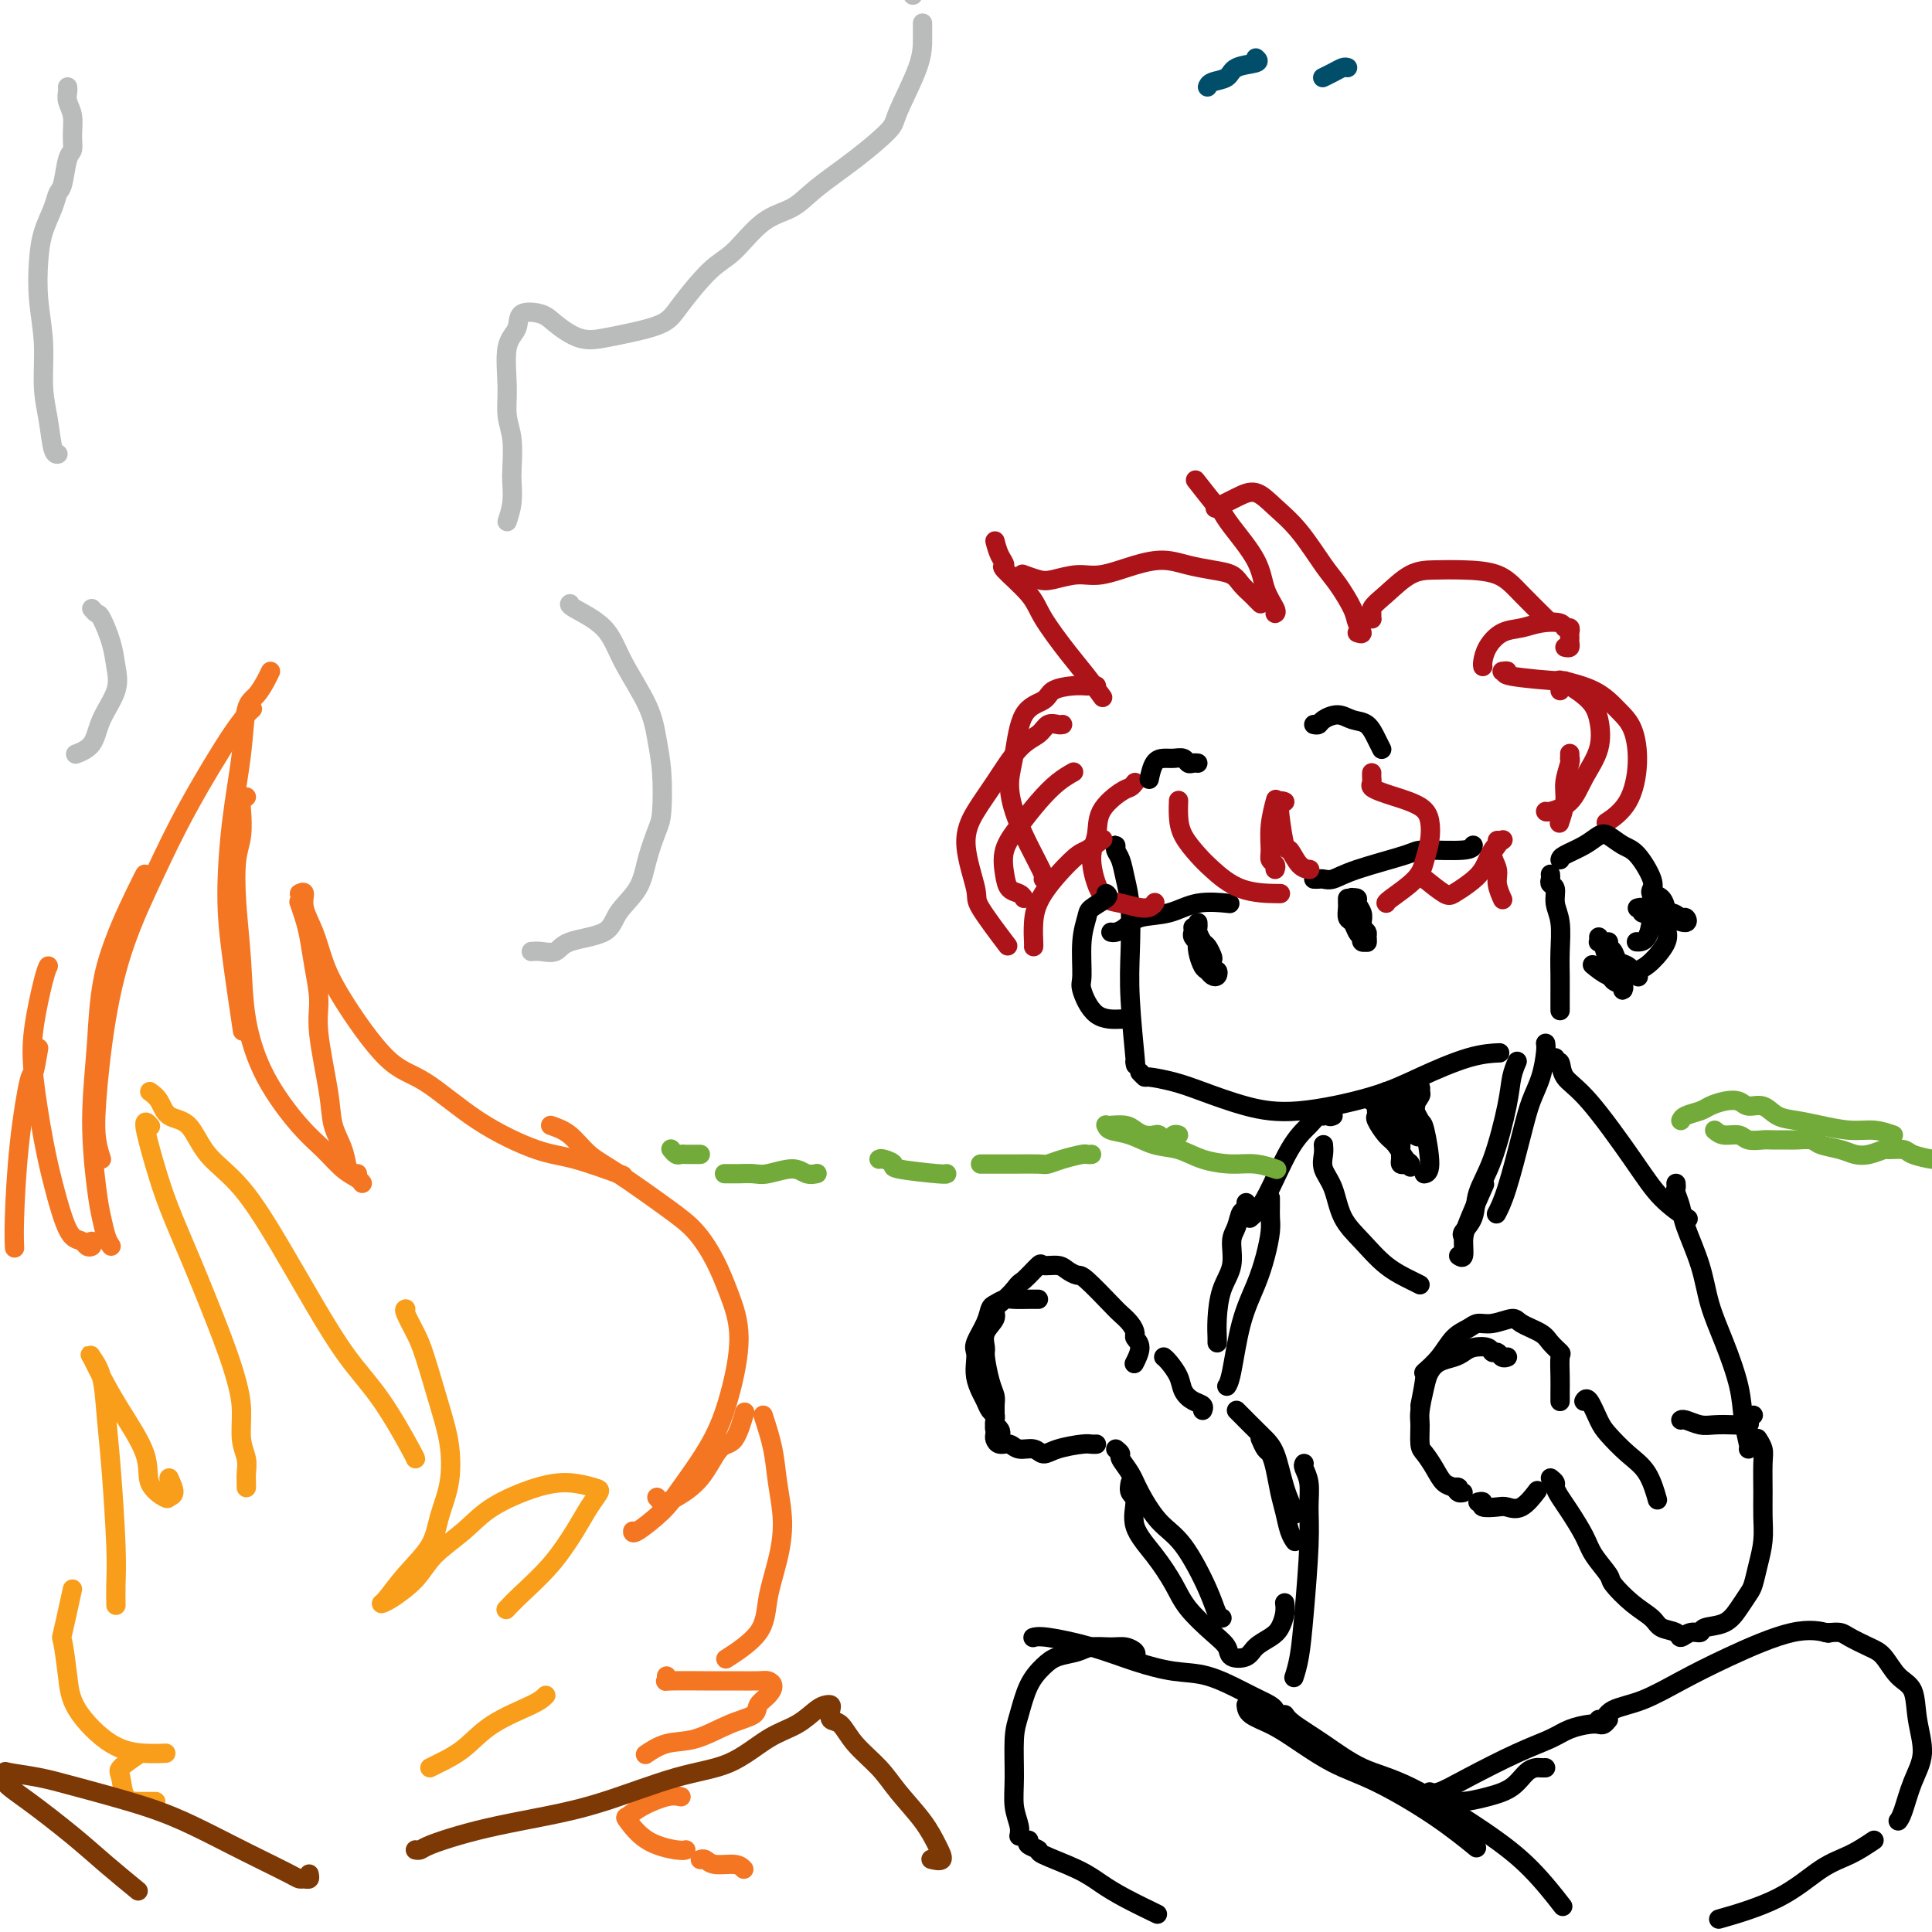 <svg viewBox='0 0 400 400' version='1.1' xmlns='http://www.w3.org/2000/svg' xmlns:xlink='http://www.w3.org/1999/xlink'><g fill='none' stroke='#F47623' stroke-width='4' stroke-linecap='round' stroke-linejoin='round'><path d='M23,258c-0.330,-0.488 -0.659,-0.976 -1,-2c-0.341,-1.024 -0.692,-2.582 -1,-4c-0.308,-1.418 -0.573,-2.694 -1,-6c-0.427,-3.306 -1.014,-8.641 -1,-14c0.014,-5.359 0.631,-10.743 1,-16c0.369,-5.257 0.491,-10.389 2,-16c1.509,-5.611 4.406,-11.703 6,-15c1.594,-3.297 1.884,-3.799 2,-4c0.116,-0.201 0.058,-0.100 0,0'/><path d='M21,240c-0.384,-1.195 -0.769,-2.390 -1,-4c-0.231,-1.610 -0.310,-3.636 0,-8c0.310,-4.364 1.009,-11.066 2,-17c0.991,-5.934 2.273,-11.100 4,-16c1.727,-4.900 3.899,-9.534 6,-14c2.101,-4.466 4.130,-8.764 7,-14c2.870,-5.236 6.580,-11.410 9,-15c2.420,-3.590 3.548,-4.597 4,-5c0.452,-0.403 0.226,-0.201 0,0'/><path d='M56,139c-0.252,0.547 -0.505,1.093 -1,2c-0.495,0.907 -1.233,2.174 -2,3c-0.767,0.826 -1.563,1.212 -2,3c-0.437,1.788 -0.516,4.979 -1,9c-0.484,4.021 -1.373,8.873 -2,14c-0.627,5.127 -0.993,10.529 -1,15c-0.007,4.471 0.344,8.011 1,13c0.656,4.989 1.616,11.425 2,14c0.384,2.575 0.192,1.287 0,0'/><path d='M51,165c-0.415,0.321 -0.830,0.643 -1,1c-0.170,0.357 -0.095,0.751 0,2c0.095,1.249 0.209,3.354 0,5c-0.209,1.646 -0.740,2.834 -1,5c-0.260,2.166 -0.247,5.310 0,9c0.247,3.690 0.729,7.925 1,12c0.271,4.075 0.330,7.991 1,12c0.670,4.009 1.951,8.110 4,12c2.049,3.890 4.864,7.568 7,10c2.136,2.432 3.592,3.619 5,5c1.408,1.381 2.769,2.958 4,4c1.231,1.042 2.331,1.550 3,2c0.669,0.450 0.905,0.843 1,1c0.095,0.157 0.047,0.079 0,0'/><path d='M74,243c-0.324,0.023 -0.649,0.047 -1,0c-0.351,-0.047 -0.729,-0.164 -1,-1c-0.271,-0.836 -0.436,-2.391 -1,-4c-0.564,-1.609 -1.527,-3.272 -2,-5c-0.473,-1.728 -0.455,-3.522 -1,-7c-0.545,-3.478 -1.651,-8.639 -2,-12c-0.349,-3.361 0.061,-4.922 0,-7c-0.061,-2.078 -0.591,-4.673 -1,-7c-0.409,-2.327 -0.697,-4.387 -1,-6c-0.303,-1.613 -0.620,-2.781 -1,-4c-0.380,-1.219 -0.823,-2.491 -1,-3c-0.177,-0.509 -0.089,-0.254 0,0'/><path d='M62,185c0.471,-0.226 0.943,-0.452 1,0c0.057,0.452 -0.300,1.581 0,3c0.300,1.419 1.258,3.127 2,5c0.742,1.873 1.270,3.910 2,6c0.730,2.090 1.664,4.234 4,8c2.336,3.766 6.076,9.153 9,12c2.924,2.847 5.034,3.152 8,5c2.966,1.848 6.789,5.238 11,8c4.211,2.762 8.809,4.895 12,6c3.191,1.105 4.974,1.182 8,2c3.026,0.818 7.293,2.377 9,3c1.707,0.623 0.853,0.312 0,0'/><path d='M114,233c1.349,0.465 2.699,0.930 4,2c1.301,1.070 2.554,2.745 4,4c1.446,1.255 3.086,2.090 6,4c2.914,1.910 7.101,4.896 10,7c2.899,2.104 4.509,3.326 6,5c1.491,1.674 2.863,3.802 4,6c1.137,2.198 2.040,4.468 3,7c0.960,2.532 1.978,5.327 2,9c0.022,3.673 -0.950,8.225 -2,12c-1.050,3.775 -2.176,6.773 -4,10c-1.824,3.227 -4.345,6.682 -6,9c-1.655,2.318 -2.444,3.498 -4,5c-1.556,1.502 -3.881,3.328 -5,4c-1.119,0.672 -1.034,0.192 -1,0c0.034,-0.192 0.017,-0.096 0,0'/><path d='M136,310c0.337,0.412 0.673,0.824 1,1c0.327,0.176 0.643,0.115 1,0c0.357,-0.115 0.754,-0.284 2,-1c1.246,-0.716 3.339,-1.979 5,-4c1.661,-2.021 2.888,-4.799 4,-6c1.112,-1.201 2.107,-0.823 3,-2c0.893,-1.177 1.684,-3.908 2,-5c0.316,-1.092 0.158,-0.546 0,0'/><path d='M158,293c0.766,2.358 1.533,4.715 2,7c0.467,2.285 0.635,4.497 1,7c0.365,2.503 0.927,5.298 1,8c0.073,2.702 -0.342,5.310 -1,8c-0.658,2.690 -1.558,5.463 -2,8c-0.442,2.537 -0.427,4.837 -2,7c-1.573,2.163 -4.735,4.189 -6,5c-1.265,0.811 -0.632,0.405 0,0'/><path d='M138,347c0.089,0.423 0.178,0.845 0,1c-0.178,0.155 -0.623,0.042 1,0c1.623,-0.042 5.313,-0.012 7,0c1.687,0.012 1.370,0.005 2,0c0.630,-0.005 2.205,-0.010 4,0c1.795,0.010 3.808,0.033 5,0c1.192,-0.033 1.563,-0.122 2,0c0.437,0.122 0.941,0.454 1,1c0.059,0.546 -0.328,1.306 -1,2c-0.672,0.694 -1.631,1.322 -2,2c-0.369,0.678 -0.148,1.404 -1,2c-0.852,0.596 -2.775,1.060 -5,2c-2.225,0.940 -4.751,2.355 -7,3c-2.249,0.645 -4.221,0.520 -6,1c-1.779,0.480 -3.365,1.566 -4,2c-0.635,0.434 -0.317,0.217 0,0'/><path d='M141,372c-0.787,-0.166 -1.574,-0.333 -3,0c-1.426,0.333 -3.489,1.165 -5,2c-1.511,0.835 -2.468,1.674 -3,2c-0.532,0.326 -0.640,0.140 0,1c0.640,0.860 2.027,2.767 4,4c1.973,1.233 4.531,1.794 6,2c1.469,0.206 1.848,0.059 2,0c0.152,-0.059 0.076,-0.029 0,0'/><path d='M154,387c-0.445,-0.453 -0.890,-0.906 -2,-1c-1.110,-0.094 -2.885,0.171 -4,0c-1.115,-0.171 -1.569,-0.777 -2,-1c-0.431,-0.223 -0.837,-0.064 -1,0c-0.163,0.064 -0.081,0.032 0,0'/><path d='M19,257c0.096,0.395 0.191,0.790 0,1c-0.191,0.210 -0.670,0.236 -1,0c-0.330,-0.236 -0.511,-0.734 -1,-1c-0.489,-0.266 -1.287,-0.301 -2,-1c-0.713,-0.699 -1.342,-2.061 -2,-4c-0.658,-1.939 -1.347,-4.456 -2,-7c-0.653,-2.544 -1.271,-5.116 -2,-9c-0.729,-3.884 -1.568,-9.079 -2,-13c-0.432,-3.921 -0.456,-6.566 0,-10c0.456,-3.434 1.392,-7.655 2,-10c0.608,-2.345 0.888,-2.813 1,-3c0.112,-0.187 0.056,-0.094 0,0'/><path d='M8,217c-0.362,2.172 -0.724,4.344 -1,5c-0.276,0.656 -0.466,-0.206 -1,2c-0.534,2.206 -1.411,7.478 -2,13c-0.589,5.522 -0.889,11.294 -1,15c-0.111,3.706 -0.032,5.344 0,6c0.032,0.656 0.016,0.328 0,0'/></g>
<g fill='none' stroke='#F99E1B' stroke-width='4' stroke-linecap='round' stroke-linejoin='round'><path d='M51,308c0.008,-0.265 0.017,-0.530 0,-1c-0.017,-0.470 -0.059,-1.144 0,-2c0.059,-0.856 0.220,-1.893 0,-3c-0.220,-1.107 -0.819,-2.283 -1,-4c-0.181,-1.717 0.058,-3.976 0,-6c-0.058,-2.024 -0.413,-3.815 -1,-6c-0.587,-2.185 -1.406,-4.766 -3,-9c-1.594,-4.234 -3.965,-10.122 -6,-15c-2.035,-4.878 -3.736,-8.746 -5,-12c-1.264,-3.254 -2.091,-5.893 -3,-9c-0.909,-3.107 -1.898,-6.683 -2,-8c-0.102,-1.317 0.685,-0.376 1,0c0.315,0.376 0.157,0.188 0,0'/><path d='M31,226c0.719,0.527 1.438,1.054 2,2c0.562,0.946 0.966,2.310 2,3c1.034,0.690 2.697,0.707 4,2c1.303,1.293 2.247,3.862 4,6c1.753,2.138 4.315,3.843 7,7c2.685,3.157 5.494,7.764 8,12c2.506,4.236 4.710,8.102 7,12c2.290,3.898 4.666,7.829 7,11c2.334,3.171 4.626,5.582 7,9c2.374,3.418 4.832,7.843 6,10c1.168,2.157 1.048,2.045 1,2c-0.048,-0.045 -0.024,-0.022 0,0'/><path d='M84,271c-0.186,0.054 -0.372,0.107 0,1c0.372,0.893 1.303,2.624 2,4c0.697,1.376 1.161,2.397 2,5c0.839,2.603 2.053,6.789 3,10c0.947,3.211 1.626,5.449 2,8c0.374,2.551 0.444,5.416 0,8c-0.444,2.584 -1.402,4.889 -2,7c-0.598,2.111 -0.837,4.029 -2,6c-1.163,1.971 -3.252,3.995 -5,6c-1.748,2.005 -3.156,3.990 -4,5c-0.844,1.010 -1.126,1.044 -1,1c0.126,-0.044 0.658,-0.167 2,-1c1.342,-0.833 3.494,-2.377 5,-4c1.506,-1.623 2.365,-3.326 4,-5c1.635,-1.674 4.045,-3.321 6,-5c1.955,-1.679 3.453,-3.390 6,-5c2.547,-1.610 6.141,-3.117 9,-4c2.859,-0.883 4.983,-1.141 7,-1c2.017,0.141 3.928,0.682 5,1c1.072,0.318 1.305,0.413 1,1c-0.305,0.587 -1.147,1.667 -2,3c-0.853,1.333 -1.718,2.918 -3,5c-1.282,2.082 -2.983,4.661 -5,7c-2.017,2.339 -4.351,4.437 -6,6c-1.649,1.563 -2.614,2.589 -3,3c-0.386,0.411 -0.193,0.205 0,0'/><path d='M113,351c-0.508,0.522 -1.015,1.044 -3,2c-1.985,0.956 -5.446,2.347 -8,4c-2.554,1.653 -4.200,3.567 -6,5c-1.800,1.433 -3.754,2.386 -5,3c-1.246,0.614 -1.785,0.890 -2,1c-0.215,0.110 -0.108,0.055 0,0'/><path d='M35,306c0.530,1.170 1.060,2.341 1,3c-0.060,0.659 -0.711,0.808 -1,1c-0.289,0.192 -0.216,0.429 -1,0c-0.784,-0.429 -2.423,-1.523 -3,-3c-0.577,-1.477 -0.090,-3.337 -1,-6c-0.910,-2.663 -3.218,-6.130 -5,-9c-1.782,-2.870 -3.039,-5.142 -4,-7c-0.961,-1.858 -1.628,-3.301 -2,-4c-0.372,-0.699 -0.450,-0.653 0,0c0.450,0.653 1.427,1.913 2,4c0.573,2.087 0.742,5.001 1,8c0.258,2.999 0.605,6.083 1,11c0.395,4.917 0.838,11.669 1,16c0.162,4.331 0.044,6.243 0,8c-0.044,1.757 -0.012,3.359 0,4c0.012,0.641 0.006,0.320 0,0'/><path d='M15,329c-0.819,3.747 -1.639,7.494 -2,9c-0.361,1.506 -0.264,0.771 0,2c0.264,1.229 0.695,4.420 1,7c0.305,2.580 0.485,4.548 2,7c1.515,2.452 4.365,5.389 7,7c2.635,1.611 5.056,1.895 7,2c1.944,0.105 3.413,0.030 4,0c0.587,-0.030 0.294,-0.015 0,0'/><path d='M29,363c-1.678,1.155 -3.356,2.309 -4,3c-0.644,0.691 -0.253,0.917 0,2c0.253,1.083 0.367,3.022 1,4c0.633,0.978 1.786,0.994 3,1c1.214,0.006 2.490,0.002 3,0c0.510,-0.002 0.255,-0.001 0,0'/></g>
<g fill='none' stroke='#7C3805' stroke-width='4' stroke-linecap='round' stroke-linejoin='round'><path d='M86,383c0.330,0.066 0.660,0.131 1,0c0.340,-0.131 0.691,-0.459 2,-1c1.309,-0.541 3.578,-1.297 6,-2c2.422,-0.703 4.998,-1.354 8,-2c3.002,-0.646 6.430,-1.286 10,-2c3.570,-0.714 7.284,-1.503 12,-3c4.716,-1.497 10.436,-3.704 15,-5c4.564,-1.296 7.972,-1.682 11,-3c3.028,-1.318 5.677,-3.569 8,-5c2.323,-1.431 4.322,-2.042 6,-3c1.678,-0.958 3.037,-2.263 4,-3c0.963,-0.737 1.532,-0.904 2,-1c0.468,-0.096 0.836,-0.120 1,0c0.164,0.120 0.123,0.383 0,1c-0.123,0.617 -0.327,1.587 0,2c0.327,0.413 1.186,0.269 2,1c0.814,0.731 1.583,2.337 3,4c1.417,1.663 3.482,3.381 5,5c1.518,1.619 2.490,3.138 4,5c1.510,1.862 3.556,4.068 5,6c1.444,1.932 2.284,3.590 3,5c0.716,1.410 1.308,2.572 1,3c-0.308,0.428 -1.517,0.122 -2,0c-0.483,-0.122 -0.242,-0.061 0,0'/><path d='M64,388c0.089,0.425 0.177,0.851 0,1c-0.177,0.149 -0.620,0.022 -1,0c-0.380,-0.022 -0.696,0.063 -1,0c-0.304,-0.063 -0.597,-0.273 -2,-1c-1.403,-0.727 -3.917,-1.970 -6,-3c-2.083,-1.030 -3.734,-1.848 -6,-3c-2.266,-1.152 -5.147,-2.638 -8,-4c-2.853,-1.362 -5.678,-2.601 -10,-4c-4.322,-1.399 -10.142,-2.958 -14,-4c-3.858,-1.042 -5.755,-1.566 -8,-2c-2.245,-0.434 -4.840,-0.778 -6,-1c-1.160,-0.222 -0.886,-0.323 -1,0c-0.114,0.323 -0.614,1.068 0,2c0.614,0.932 2.344,2.051 5,4c2.656,1.949 6.238,4.729 9,7c2.762,2.271 4.705,4.035 7,6c2.295,1.965 4.941,4.133 6,5c1.059,0.867 0.529,0.434 0,0'/></g>
<g fill='none' stroke='#BABBBB' stroke-width='4' stroke-linecap='round' stroke-linejoin='round'><path d='M110,197c0.544,-0.051 1.088,-0.102 2,0c0.912,0.102 2.191,0.357 3,0c0.809,-0.357 1.147,-1.324 3,-2c1.853,-0.676 5.221,-1.059 7,-2c1.779,-0.941 1.969,-2.439 3,-4c1.031,-1.561 2.904,-3.185 4,-5c1.096,-1.815 1.415,-3.821 2,-6c0.585,-2.179 1.436,-4.532 2,-6c0.564,-1.468 0.843,-2.049 1,-4c0.157,-1.951 0.194,-5.270 0,-8c-0.194,-2.730 -0.620,-4.871 -1,-7c-0.380,-2.129 -0.715,-4.245 -2,-7c-1.285,-2.755 -3.521,-6.150 -5,-9c-1.479,-2.850 -2.201,-5.156 -4,-7c-1.799,-1.844 -4.677,-3.227 -6,-4c-1.323,-0.773 -1.092,-0.935 -1,-1c0.092,-0.065 0.046,-0.032 0,0'/><path d='M105,108c0.420,-1.288 0.841,-2.577 1,-4c0.159,-1.423 0.057,-2.981 0,-4c-0.057,-1.019 -0.070,-1.497 0,-3c0.070,-1.503 0.222,-4.029 0,-6c-0.222,-1.971 -0.820,-3.387 -1,-5c-0.180,-1.613 0.056,-3.425 0,-6c-0.056,-2.575 -0.404,-5.915 0,-8c0.404,-2.085 1.559,-2.915 2,-4c0.441,-1.085 0.168,-2.423 1,-3c0.832,-0.577 2.767,-0.392 4,0c1.233,0.392 1.762,0.989 3,2c1.238,1.011 3.186,2.434 5,3c1.814,0.566 3.496,0.275 5,0c1.504,-0.275 2.830,-0.535 5,-1c2.170,-0.465 5.184,-1.136 7,-2c1.816,-0.864 2.436,-1.921 4,-4c1.564,-2.079 4.074,-5.180 6,-7c1.926,-1.820 3.268,-2.357 5,-4c1.732,-1.643 3.855,-4.390 6,-6c2.145,-1.610 4.312,-2.081 6,-3c1.688,-0.919 2.897,-2.285 5,-4c2.103,-1.715 5.099,-3.778 8,-6c2.901,-2.222 5.705,-4.603 7,-6c1.295,-1.397 1.079,-1.811 2,-4c0.921,-2.189 2.979,-6.154 4,-9c1.021,-2.846 1.006,-4.574 1,-6c-0.006,-1.426 -0.002,-2.550 0,-3c0.002,-0.450 0.001,-0.225 0,0'/><path d='M189,-1c-0.417,-0.833 -0.833,-1.667 -1,-2c-0.167,-0.333 -0.083,-0.167 0,0'/><path d='M14,18c0.031,0.261 0.062,0.522 0,1c-0.062,0.478 -0.216,1.175 0,2c0.216,0.825 0.801,1.780 1,3c0.199,1.220 0.012,2.707 0,4c-0.012,1.293 0.153,2.392 0,3c-0.153,0.608 -0.622,0.723 -1,2c-0.378,1.277 -0.665,3.714 -1,5c-0.335,1.286 -0.718,1.422 -1,2c-0.282,0.578 -0.464,1.599 -1,3c-0.536,1.401 -1.426,3.181 -2,5c-0.574,1.819 -0.830,3.677 -1,6c-0.170,2.323 -0.253,5.109 0,8c0.253,2.891 0.842,5.885 1,9c0.158,3.115 -0.115,6.351 0,9c0.115,2.649 0.618,4.710 1,7c0.382,2.290 0.641,4.809 1,6c0.359,1.191 0.817,1.055 1,1c0.183,-0.055 0.092,-0.027 0,0'/><path d='M19,126c0.364,0.429 0.727,0.857 1,1c0.273,0.143 0.455,0.000 1,1c0.545,1.000 1.452,3.143 2,5c0.548,1.857 0.738,3.430 1,5c0.262,1.570 0.595,3.139 0,5c-0.595,1.861 -2.118,4.014 -3,6c-0.882,1.986 -1.122,3.804 -2,5c-0.878,1.196 -2.394,1.770 -3,2c-0.606,0.230 -0.303,0.115 0,0'/></g>
<g fill='none' stroke='#000000' stroke-width='4' stroke-linecap='round' stroke-linejoin='round'><path d='M231,176c0.024,-0.499 0.049,-0.998 0,-1c-0.049,-0.002 -0.170,0.492 0,1c0.170,0.508 0.633,1.030 1,2c0.367,0.970 0.638,2.388 1,4c0.362,1.612 0.815,3.419 1,6c0.185,2.581 0.102,5.935 0,9c-0.102,3.065 -0.223,5.842 0,10c0.223,4.158 0.791,9.696 1,12c0.209,2.304 0.060,1.372 0,1c-0.060,-0.372 -0.030,-0.186 0,0'/><path d='M236,222c0.428,0.442 0.855,0.885 1,1c0.145,0.115 0.007,-0.096 1,0c0.993,0.096 3.116,0.501 5,1c1.884,0.499 3.528,1.093 6,2c2.472,0.907 5.772,2.128 9,3c3.228,0.872 6.382,1.397 11,1c4.618,-0.397 10.699,-1.714 15,-3c4.301,-1.286 6.823,-2.541 10,-4c3.177,-1.459 7.009,-3.124 10,-4c2.991,-0.876 5.140,-0.965 6,-1c0.860,-0.035 0.430,-0.018 0,0'/><path d='M321,181c0.033,0.321 0.065,0.642 0,1c-0.065,0.358 -0.228,0.752 0,1c0.228,0.248 0.846,0.352 1,1c0.154,0.648 -0.155,1.842 0,3c0.155,1.158 0.774,2.279 1,4c0.226,1.721 0.061,4.041 0,6c-0.061,1.959 -0.016,3.556 0,5c0.016,1.444 0.004,2.735 0,4c-0.004,1.265 -0.001,2.504 0,3c0.001,0.496 0.001,0.248 0,0'/><path d='M230,193c0.248,0.056 0.496,0.113 1,0c0.504,-0.113 1.264,-0.394 2,-1c0.736,-0.606 1.449,-1.535 3,-2c1.551,-0.465 3.942,-0.465 6,-1c2.058,-0.535 3.785,-1.606 6,-2c2.215,-0.394 4.919,-0.113 6,0c1.081,0.113 0.541,0.056 0,0'/><path d='M247,192c0.030,0.342 0.060,0.685 0,1c-0.060,0.315 -0.209,0.603 0,1c0.209,0.397 0.777,0.904 1,1c0.223,0.096 0.101,-0.220 0,0c-0.101,0.220 -0.181,0.974 0,2c0.181,1.026 0.624,2.323 1,3c0.376,0.677 0.686,0.733 1,1c0.314,0.267 0.634,0.744 1,1c0.366,0.256 0.778,0.291 1,0c0.222,-0.291 0.253,-0.908 0,-1c-0.253,-0.092 -0.788,0.341 -1,0c-0.212,-0.341 -0.099,-1.457 0,-2c0.099,-0.543 0.184,-0.512 0,-1c-0.184,-0.488 -0.638,-1.493 -1,-2c-0.362,-0.507 -0.633,-0.514 -1,-1c-0.367,-0.486 -0.830,-1.450 -1,-2c-0.170,-0.550 -0.046,-0.687 0,-1c0.046,-0.313 0.013,-0.804 0,-1c-0.013,-0.196 -0.007,-0.098 0,0'/><path d='M272,182c0.350,0.010 0.700,0.021 1,0c0.300,-0.021 0.550,-0.072 1,0c0.450,0.072 1.101,0.269 2,0c0.899,-0.269 2.045,-1.004 5,-2c2.955,-0.996 7.720,-2.253 10,-3c2.280,-0.747 2.075,-0.984 4,-1c1.925,-0.016 5.980,0.188 8,0c2.020,-0.188 2.006,-0.768 2,-1c-0.006,-0.232 -0.003,-0.116 0,0'/><path d='M279,186c-0.006,0.366 -0.013,0.732 0,1c0.013,0.268 0.045,0.439 0,1c-0.045,0.561 -0.166,1.513 0,2c0.166,0.487 0.619,0.509 1,1c0.381,0.491 0.692,1.452 1,2c0.308,0.548 0.615,0.684 1,1c0.385,0.316 0.849,0.814 1,1c0.151,0.186 -0.012,0.062 0,0c0.012,-0.062 0.199,-0.061 0,0c-0.199,0.061 -0.784,0.182 -1,0c-0.216,-0.182 -0.062,-0.668 0,-1c0.062,-0.332 0.032,-0.509 0,-1c-0.032,-0.491 -0.065,-1.295 0,-2c0.065,-0.705 0.228,-1.310 0,-2c-0.228,-0.690 -0.847,-1.464 -1,-2c-0.153,-0.536 0.159,-0.834 0,-1c-0.159,-0.166 -0.789,-0.200 -1,0c-0.211,0.200 -0.001,0.634 0,1c0.001,0.366 -0.206,0.665 0,1c0.206,0.335 0.826,0.707 1,1c0.174,0.293 -0.097,0.506 0,1c0.097,0.494 0.563,1.268 1,2c0.437,0.732 0.847,1.424 1,2c0.153,0.576 0.051,1.038 0,1c-0.051,-0.038 -0.051,-0.576 0,-1c0.051,-0.424 0.154,-0.734 0,-1c-0.154,-0.266 -0.563,-0.488 -1,-1c-0.437,-0.512 -0.901,-1.312 -1,-2c-0.099,-0.688 0.166,-1.262 0,-2c-0.166,-0.738 -0.762,-1.639 -1,-2c-0.238,-0.361 -0.119,-0.180 0,0'/></g>
<g fill='none' stroke='#AD1419' stroke-width='4' stroke-linecap='round' stroke-linejoin='round'><path d='M281,131c0.526,0.171 1.051,0.342 1,0c-0.051,-0.342 -0.680,-1.196 -1,-2c-0.320,-0.804 -0.332,-1.558 -1,-3c-0.668,-1.442 -1.991,-3.571 -3,-5c-1.009,-1.429 -1.703,-2.157 -3,-4c-1.297,-1.843 -3.196,-4.802 -5,-7c-1.804,-2.198 -3.514,-3.636 -5,-5c-1.486,-1.364 -2.749,-2.654 -4,-3c-1.251,-0.346 -2.491,0.253 -4,1c-1.509,0.747 -3.288,1.642 -4,2c-0.712,0.358 -0.356,0.179 0,0'/><path d='M248,100c-0.429,-0.548 -0.858,-1.096 0,0c0.858,1.096 3.002,3.836 4,5c0.998,1.164 0.849,0.753 1,1c0.151,0.247 0.601,1.152 2,3c1.399,1.848 3.748,4.639 5,7c1.252,2.361 1.408,4.293 2,6c0.592,1.707 1.621,3.190 2,4c0.379,0.810 0.108,0.946 0,1c-0.108,0.054 -0.054,0.027 0,0'/><path d='M261,125c-0.360,-0.356 -0.720,-0.711 -1,-1c-0.280,-0.289 -0.478,-0.511 -1,-1c-0.522,-0.489 -1.366,-1.246 -2,-2c-0.634,-0.754 -1.058,-1.507 -2,-2c-0.942,-0.493 -2.401,-0.727 -4,-1c-1.599,-0.273 -3.339,-0.586 -5,-1c-1.661,-0.414 -3.242,-0.931 -5,-1c-1.758,-0.069 -3.691,0.308 -6,1c-2.309,0.692 -4.994,1.698 -7,2c-2.006,0.302 -3.333,-0.101 -5,0c-1.667,0.101 -3.674,0.708 -5,1c-1.326,0.292 -1.972,0.271 -3,0c-1.028,-0.271 -2.436,-0.792 -3,-1c-0.564,-0.208 -0.282,-0.104 0,0'/><path d='M206,112c0.273,1.039 0.546,2.077 1,3c0.454,0.923 1.090,1.730 1,2c-0.090,0.270 -0.905,0.003 0,1c0.905,0.997 3.532,3.259 5,5c1.468,1.741 1.777,2.961 3,5c1.223,2.039 3.359,4.897 5,7c1.641,2.103 2.788,3.451 4,5c1.212,1.549 2.489,3.300 3,4c0.511,0.700 0.255,0.350 0,0'/><path d='M227,142c-0.293,0.001 -0.586,0.002 -1,0c-0.414,-0.002 -0.948,-0.008 -1,0c-0.052,0.008 0.379,0.031 0,0c-0.379,-0.031 -1.568,-0.116 -3,0c-1.432,0.116 -3.106,0.434 -4,1c-0.894,0.566 -1.009,1.380 -2,2c-0.991,0.620 -2.860,1.044 -4,3c-1.140,1.956 -1.552,5.442 -2,8c-0.448,2.558 -0.933,4.188 -1,6c-0.067,1.812 0.283,3.806 1,6c0.717,2.194 1.800,4.588 3,7c1.200,2.412 2.515,4.842 3,6c0.485,1.158 0.138,1.045 0,1c-0.138,-0.045 -0.069,-0.023 0,0'/><path d='M212,186c-0.222,-0.368 -0.444,-0.737 -1,-1c-0.556,-0.263 -1.447,-0.422 -2,-1c-0.553,-0.578 -0.767,-1.576 -1,-3c-0.233,-1.424 -0.486,-3.275 0,-5c0.486,-1.725 1.710,-3.324 3,-5c1.290,-1.676 2.645,-3.429 4,-5c1.355,-1.571 2.711,-2.962 4,-4c1.289,-1.038 2.511,-1.725 3,-2c0.489,-0.275 0.244,-0.137 0,0'/><path d='M220,150c-0.233,0.049 -0.467,0.098 -1,0c-0.533,-0.098 -1.367,-0.342 -2,0c-0.633,0.342 -1.065,1.268 -2,2c-0.935,0.732 -2.372,1.268 -4,3c-1.628,1.732 -3.446,4.661 -5,7c-1.554,2.339 -2.843,4.089 -4,6c-1.157,1.911 -2.183,3.985 -2,7c0.183,3.015 1.575,6.973 2,9c0.425,2.027 -0.116,2.123 1,4c1.116,1.877 3.890,5.536 5,7c1.110,1.464 0.555,0.732 0,0'/><path d='M214,196c0.017,-0.098 0.033,-0.196 0,-1c-0.033,-0.804 -0.117,-2.314 0,-4c0.117,-1.686 0.435,-3.548 2,-6c1.565,-2.452 4.378,-5.492 6,-7c1.622,-1.508 2.052,-1.483 3,-2c0.948,-0.517 2.414,-1.576 3,-2c0.586,-0.424 0.293,-0.212 0,0'/><path d='M235,162c-0.312,0.397 -0.625,0.794 -1,1c-0.375,0.206 -0.814,0.220 -2,1c-1.186,0.780 -3.120,2.327 -4,4c-0.880,1.673 -0.706,3.472 -1,5c-0.294,1.528 -1.056,2.784 -1,5c0.056,2.216 0.929,5.392 2,7c1.071,1.608 2.339,1.647 4,2c1.661,0.353 3.717,1.018 5,1c1.283,-0.018 1.795,-0.719 2,-1c0.205,-0.281 0.102,-0.140 0,0'/><path d='M244,166c0.010,-0.247 0.020,-0.493 0,0c-0.020,0.493 -0.070,1.726 0,3c0.070,1.274 0.261,2.590 1,4c0.739,1.410 2.026,2.914 3,4c0.974,1.086 1.634,1.755 3,3c1.366,1.245 3.438,3.066 6,4c2.562,0.934 5.613,0.982 7,1c1.387,0.018 1.111,0.005 1,0c-0.111,-0.005 -0.055,-0.003 0,0'/><path d='M264,180c0.115,-0.340 0.231,-0.680 0,-1c-0.231,-0.320 -0.808,-0.619 -1,-1c-0.192,-0.381 -0.000,-0.844 0,-2c0.000,-1.156 -0.192,-3.003 0,-5c0.192,-1.997 0.769,-4.142 1,-5c0.231,-0.858 0.115,-0.429 0,0'/><path d='M266,166c-0.397,-0.160 -0.794,-0.320 -1,0c-0.206,0.320 -0.219,1.119 0,3c0.219,1.881 0.672,4.844 1,6c0.328,1.156 0.531,0.506 1,1c0.469,0.494 1.203,2.133 2,3c0.797,0.867 1.656,0.962 2,1c0.344,0.038 0.172,0.019 0,0'/><path d='M284,160c-0.012,0.333 -0.025,0.666 0,1c0.025,0.334 0.086,0.669 0,1c-0.086,0.331 -0.321,0.657 0,1c0.321,0.343 1.197,0.703 2,1c0.803,0.297 1.533,0.533 3,1c1.467,0.467 3.672,1.166 5,2c1.328,0.834 1.778,1.803 2,3c0.222,1.197 0.217,2.622 0,4c-0.217,1.378 -0.647,2.709 -1,4c-0.353,1.291 -0.631,2.542 -2,4c-1.369,1.458 -3.830,3.123 -5,4c-1.170,0.877 -1.049,0.965 -1,1c0.049,0.035 0.024,0.018 0,0'/><path d='M295,182c1.534,1.224 3.068,2.448 4,3c0.932,0.552 1.262,0.431 2,0c0.738,-0.431 1.883,-1.174 3,-2c1.117,-0.826 2.207,-1.737 3,-3c0.793,-1.263 1.291,-2.879 2,-4c0.709,-1.121 1.631,-1.749 2,-2c0.369,-0.251 0.184,-0.126 0,0'/><path d='M310,174c0.146,0.269 0.292,0.539 0,1c-0.292,0.461 -1.020,1.115 -1,2c0.020,0.885 0.790,2.002 1,3c0.210,0.998 -0.140,1.876 0,3c0.140,1.124 0.768,2.495 1,3c0.232,0.505 0.066,0.144 0,0c-0.066,-0.144 -0.033,-0.072 0,0'/><path d='M284,127c0.004,0.435 0.008,0.869 0,1c-0.008,0.131 -0.030,-0.042 0,0c0.030,0.042 0.110,0.298 0,0c-0.110,-0.298 -0.409,-1.152 0,-2c0.409,-0.848 1.526,-1.690 3,-3c1.474,-1.310 3.305,-3.087 5,-4c1.695,-0.913 3.254,-0.962 5,-1c1.746,-0.038 3.681,-0.065 6,0c2.319,0.065 5.024,0.224 7,1c1.976,0.776 3.224,2.171 5,4c1.776,1.829 4.079,4.094 5,5c0.921,0.906 0.461,0.453 0,0'/><path d='M324,134c0.423,0.089 0.846,0.177 1,0c0.154,-0.177 0.038,-0.621 0,-1c-0.038,-0.379 0.003,-0.694 0,-1c-0.003,-0.306 -0.051,-0.605 0,-1c0.051,-0.395 0.202,-0.887 0,-1c-0.202,-0.113 -0.756,0.153 -1,0c-0.244,-0.153 -0.177,-0.726 -1,-1c-0.823,-0.274 -2.536,-0.249 -4,0c-1.464,0.249 -2.680,0.722 -4,1c-1.320,0.278 -2.746,0.362 -4,1c-1.254,0.638 -2.336,1.831 -3,3c-0.664,1.169 -0.910,2.315 -1,3c-0.090,0.685 -0.026,0.910 0,1c0.026,0.090 0.013,0.045 0,0'/><path d='M311,139c0.615,-0.080 1.231,-0.161 1,0c-0.231,0.161 -1.307,0.563 1,1c2.307,0.437 7.998,0.908 10,1c2.002,0.092 0.317,-0.194 1,0c0.683,0.194 3.735,0.869 6,2c2.265,1.131 3.745,2.717 5,4c1.255,1.283 2.287,2.264 3,4c0.713,1.736 1.109,4.228 1,7c-0.109,2.772 -0.722,5.823 -2,8c-1.278,2.177 -3.222,3.479 -4,4c-0.778,0.521 -0.389,0.260 0,0'/><path d='M323,143c0.032,-0.833 0.064,-1.667 0,-2c-0.064,-0.333 -0.225,-0.166 0,0c0.225,0.166 0.836,0.332 2,1c1.164,0.668 2.883,1.838 4,3c1.117,1.162 1.634,2.315 2,4c0.366,1.685 0.581,3.902 0,6c-0.581,2.098 -1.960,4.079 -3,6c-1.040,1.921 -1.743,3.783 -3,5c-1.257,1.217 -3.069,1.789 -4,2c-0.931,0.211 -0.980,0.060 -1,0c-0.020,-0.060 -0.010,-0.030 0,0'/><path d='M325,156c0.009,0.427 0.017,0.854 0,1c-0.017,0.146 -0.061,0.012 0,0c0.061,-0.012 0.226,0.099 0,1c-0.226,0.901 -0.844,2.592 -1,4c-0.156,1.408 0.150,2.533 0,4c-0.150,1.467 -0.757,3.276 -1,4c-0.243,0.724 -0.121,0.362 0,0'/></g>
<g fill='none' stroke='#000000' stroke-width='4' stroke-linecap='round' stroke-linejoin='round'><path d='M323,178c0.050,-0.253 0.099,-0.506 1,-1c0.901,-0.494 2.652,-1.229 4,-2c1.348,-0.771 2.292,-1.577 3,-2c0.708,-0.423 1.181,-0.462 2,0c0.819,0.462 1.985,1.427 3,2c1.015,0.573 1.878,0.756 3,2c1.122,1.244 2.504,3.549 3,5c0.496,1.451 0.108,2.049 0,3c-0.108,0.951 0.064,2.255 0,4c-0.064,1.745 -0.363,3.931 -1,5c-0.637,1.069 -1.610,1.020 -2,1c-0.390,-0.020 -0.195,-0.010 0,0'/><path d='M342,184c-0.195,0.381 -0.390,0.761 0,1c0.390,0.239 1.363,0.336 2,1c0.637,0.664 0.936,1.894 1,3c0.064,1.106 -0.107,2.089 0,3c0.107,0.911 0.493,1.749 0,3c-0.493,1.251 -1.866,2.916 -3,4c-1.134,1.084 -2.027,1.586 -3,2c-0.973,0.414 -2.024,0.740 -3,1c-0.976,0.260 -1.878,0.455 -3,0c-1.122,-0.455 -2.463,-1.558 -3,-2c-0.537,-0.442 -0.268,-0.221 0,0'/><path d='M331,194c0.023,0.427 0.046,0.853 0,1c-0.046,0.147 -0.163,0.014 0,0c0.163,-0.014 0.604,0.092 1,1c0.396,0.908 0.748,2.618 1,4c0.252,1.382 0.404,2.434 1,3c0.596,0.566 1.635,0.644 2,1c0.365,0.356 0.056,0.990 0,1c-0.056,0.010 0.143,-0.602 0,-1c-0.143,-0.398 -0.626,-0.580 -1,-1c-0.374,-0.420 -0.637,-1.076 -1,-2c-0.363,-0.924 -0.826,-2.116 -1,-3c-0.174,-0.884 -0.058,-1.459 0,-2c0.058,-0.541 0.060,-1.047 0,-1c-0.060,0.047 -0.180,0.647 0,1c0.180,0.353 0.662,0.459 1,1c0.338,0.541 0.534,1.516 1,2c0.466,0.484 1.202,0.476 2,1c0.798,0.524 1.656,1.578 2,2c0.344,0.422 0.172,0.211 0,0'/><path d='M339,188c0.470,-0.112 0.939,-0.224 1,0c0.061,0.224 -0.288,0.783 0,1c0.288,0.217 1.212,0.093 2,0c0.788,-0.093 1.438,-0.153 2,0c0.562,0.153 1.035,0.520 2,1c0.965,0.480 2.423,1.075 3,1c0.577,-0.075 0.273,-0.818 0,-1c-0.273,-0.182 -0.517,0.199 -1,0c-0.483,-0.199 -1.207,-0.977 -2,-1c-0.793,-0.023 -1.655,0.708 -2,1c-0.345,0.292 -0.172,0.146 0,0'/><path d='M229,185c0.318,0.230 0.636,0.461 0,1c-0.636,0.539 -2.225,1.387 -3,2c-0.775,0.613 -0.737,0.991 -1,2c-0.263,1.009 -0.828,2.649 -1,5c-0.172,2.351 0.049,5.415 0,7c-0.049,1.585 -0.367,1.693 0,3c0.367,1.307 1.418,3.814 3,5c1.582,1.186 3.695,1.050 5,1c1.305,-0.050 1.801,-0.014 2,0c0.199,0.014 0.099,0.007 0,0'/><path d='M274,237c0.051,0.587 0.102,1.173 0,2c-0.102,0.827 -0.356,1.894 0,3c0.356,1.106 1.324,2.250 2,4c0.676,1.750 1.060,4.105 2,6c0.940,1.895 2.434,3.331 4,5c1.566,1.669 3.203,3.571 5,5c1.797,1.429 3.753,2.385 5,3c1.247,0.615 1.785,0.890 2,1c0.215,0.110 0.108,0.055 0,0'/><path d='M302,260c0.429,0.274 0.858,0.549 1,0c0.142,-0.549 -0.003,-1.920 0,-3c0.003,-1.080 0.155,-1.868 1,-4c0.845,-2.132 2.384,-5.609 3,-7c0.616,-1.391 0.308,-0.695 0,0'/><path d='M285,230c0.048,0.390 0.096,0.781 0,1c-0.096,0.219 -0.337,0.268 0,1c0.337,0.732 1.253,2.148 2,3c0.747,0.852 1.325,1.139 2,2c0.675,0.861 1.446,2.297 2,3c0.554,0.703 0.891,0.672 1,1c0.109,0.328 -0.009,1.013 0,1c0.009,-0.013 0.146,-0.725 0,-1c-0.146,-0.275 -0.574,-0.113 -1,0c-0.426,0.113 -0.849,0.176 -1,0c-0.151,-0.176 -0.029,-0.589 0,-1c0.029,-0.411 -0.035,-0.818 0,-2c0.035,-1.182 0.170,-3.139 0,-4c-0.170,-0.861 -0.646,-0.625 -1,-1c-0.354,-0.375 -0.586,-1.361 -1,-2c-0.414,-0.639 -1.012,-0.929 -1,-1c0.012,-0.071 0.633,0.079 1,0c0.367,-0.079 0.481,-0.387 1,0c0.519,0.387 1.442,1.470 2,2c0.558,0.530 0.752,0.508 1,1c0.248,0.492 0.550,1.499 1,2c0.450,0.501 1.048,0.496 1,0c-0.048,-0.496 -0.741,-1.484 -1,-2c-0.259,-0.516 -0.083,-0.559 0,-1c0.083,-0.441 0.075,-1.278 0,-2c-0.075,-0.722 -0.216,-1.327 0,-2c0.216,-0.673 0.789,-1.412 1,-2c0.211,-0.588 0.060,-1.025 0,-1c-0.060,0.025 -0.030,0.513 0,1'/><path d='M294,226c0.125,-1.412 -0.061,-0.441 0,0c0.061,0.441 0.369,0.353 0,1c-0.369,0.647 -1.416,2.029 -2,3c-0.584,0.971 -0.704,1.531 -1,2c-0.296,0.469 -0.769,0.848 -1,1c-0.231,0.152 -0.219,0.076 0,0c0.219,-0.076 0.646,-0.153 1,-1c0.354,-0.847 0.635,-2.465 1,-3c0.365,-0.535 0.813,0.014 1,0c0.187,-0.014 0.114,-0.592 0,-1c-0.114,-0.408 -0.268,-0.645 0,-1c0.268,-0.355 0.957,-0.827 1,-1c0.043,-0.173 -0.560,-0.046 -1,0c-0.440,0.046 -0.718,0.013 -1,0c-0.282,-0.013 -0.568,-0.004 -1,0c-0.432,0.004 -1.008,0.005 -1,0c0.008,-0.005 0.602,-0.015 1,0c0.398,0.015 0.601,0.057 1,0c0.399,-0.057 0.994,-0.212 1,0c0.006,0.212 -0.576,0.792 -1,1c-0.424,0.208 -0.691,0.046 -1,0c-0.309,-0.046 -0.660,0.026 -1,0c-0.340,-0.026 -0.669,-0.150 -1,0c-0.331,0.150 -0.666,0.575 -1,1'/><path d='M288,228c-1.106,0.309 -0.871,0.083 -1,0c-0.129,-0.083 -0.623,-0.022 -1,0c-0.377,0.022 -0.637,0.006 -1,0c-0.363,-0.006 -0.828,-0.002 -1,0c-0.172,0.002 -0.049,0.000 0,0c0.049,-0.000 0.025,-0.000 0,0'/><path d='M322,219c-0.107,0.495 -0.213,0.990 0,1c0.213,0.010 0.747,-0.466 1,0c0.253,0.466 0.226,1.873 1,3c0.774,1.127 2.348,1.973 5,5c2.652,3.027 6.381,8.234 9,12c2.619,3.766 4.128,6.091 6,8c1.872,1.909 4.106,3.403 5,4c0.894,0.597 0.447,0.299 0,0'/><path d='M276,231c-0.304,0.146 -0.608,0.293 -1,0c-0.392,-0.293 -0.872,-1.025 -1,-1c-0.128,0.025 0.097,0.807 0,1c-0.097,0.193 -0.517,-0.204 -1,0c-0.483,0.204 -1.030,1.008 -2,2c-0.970,0.992 -2.363,2.173 -4,5c-1.637,2.827 -3.518,7.300 -5,10c-1.482,2.700 -2.566,3.629 -3,4c-0.434,0.371 -0.217,0.186 0,0'/><path d='M215,269c-0.552,-0.007 -1.104,-0.014 -2,0c-0.896,0.014 -2.137,0.050 -3,0c-0.863,-0.050 -1.349,-0.186 -2,0c-0.651,0.186 -1.467,0.693 -2,1c-0.533,0.307 -0.784,0.413 -1,1c-0.216,0.587 -0.399,1.654 -1,3c-0.601,1.346 -1.622,2.969 -2,4c-0.378,1.031 -0.112,1.469 0,2c0.112,0.531 0.071,1.154 0,2c-0.071,0.846 -0.173,1.914 0,3c0.173,1.086 0.621,2.189 1,3c0.379,0.811 0.690,1.331 1,2c0.310,0.669 0.618,1.488 1,2c0.382,0.512 0.838,0.716 1,1c0.162,0.284 0.030,0.648 0,1c-0.030,0.352 0.041,0.693 0,1c-0.041,0.307 -0.193,0.578 0,1c0.193,0.422 0.731,0.993 1,1c0.269,0.007 0.269,-0.550 0,-1c-0.269,-0.450 -0.807,-0.793 -1,-1c-0.193,-0.207 -0.042,-0.280 0,-1c0.042,-0.720 -0.027,-2.089 0,-3c0.027,-0.911 0.149,-1.363 0,-2c-0.149,-0.637 -0.568,-1.459 -1,-3c-0.432,-1.541 -0.878,-3.802 -1,-5c-0.122,-1.198 0.078,-1.332 0,-2c-0.078,-0.668 -0.435,-1.870 0,-3c0.435,-1.130 1.663,-2.190 2,-3c0.337,-0.810 -0.217,-1.372 0,-2c0.217,-0.628 1.205,-1.322 2,-2c0.795,-0.678 1.398,-1.339 2,-2'/><path d='M210,267c1.204,-1.662 1.214,-1.318 2,-2c0.786,-0.682 2.347,-2.389 3,-3c0.653,-0.611 0.398,-0.126 1,0c0.602,0.126 2.059,-0.107 3,0c0.941,0.107 1.364,0.553 2,1c0.636,0.447 1.483,0.896 2,1c0.517,0.104 0.703,-0.137 2,1c1.297,1.137 3.705,3.652 5,5c1.295,1.348 1.476,1.529 2,2c0.524,0.471 1.391,1.234 2,2c0.609,0.766 0.962,1.537 1,2c0.038,0.463 -0.237,0.619 0,1c0.237,0.381 0.987,0.987 1,2c0.013,1.013 -0.711,2.432 -1,3c-0.289,0.568 -0.145,0.284 0,0'/><path d='M206,297c-0.063,0.301 -0.126,0.601 0,1c0.126,0.399 0.442,0.896 1,1c0.558,0.104 1.358,-0.185 2,0c0.642,0.185 1.128,0.845 2,1c0.872,0.155 2.131,-0.193 3,0c0.869,0.193 1.347,0.927 2,1c0.653,0.073 1.482,-0.516 3,-1c1.518,-0.484 3.727,-0.862 5,-1c1.273,-0.138 1.612,-0.037 2,0c0.388,0.037 0.825,0.011 1,0c0.175,-0.011 0.087,-0.005 0,0'/><path d='M303,256c-0.214,-0.199 -0.429,-0.397 0,-1c0.429,-0.603 1.501,-1.610 2,-3c0.499,-1.390 0.425,-3.165 1,-5c0.575,-1.835 1.801,-3.732 3,-7c1.199,-3.268 2.373,-7.907 3,-11c0.627,-3.093 0.707,-4.640 1,-6c0.293,-1.360 0.798,-2.531 1,-3c0.202,-0.469 0.101,-0.234 0,0'/><path d='M320,216c0.063,0.395 0.127,0.790 0,2c-0.127,1.210 -0.444,3.235 -1,5c-0.556,1.765 -1.351,3.268 -2,5c-0.649,1.732 -1.153,3.691 -2,7c-0.847,3.309 -2.036,7.968 -3,11c-0.964,3.032 -1.704,4.438 -2,5c-0.296,0.562 -0.148,0.281 0,0'/><path d='M287,226c0.433,-0.085 0.865,-0.169 1,0c0.135,0.169 -0.028,0.593 0,1c0.028,0.407 0.247,0.799 1,1c0.753,0.201 2.040,0.212 3,1c0.960,0.788 1.591,2.355 2,3c0.409,0.645 0.594,0.369 1,2c0.406,1.631 1.032,5.170 1,7c-0.032,1.830 -0.724,1.951 -1,2c-0.276,0.049 -0.138,0.024 0,0'/><path d='M312,281c0.090,-0.032 0.181,-0.065 0,0c-0.181,0.065 -0.632,0.227 -1,0c-0.368,-0.227 -0.651,-0.842 -1,-1c-0.349,-0.158 -0.764,0.143 -1,0c-0.236,-0.143 -0.293,-0.730 -1,-1c-0.707,-0.270 -2.063,-0.224 -3,0c-0.937,0.224 -1.455,0.627 -2,1c-0.545,0.373 -1.116,0.715 -2,1c-0.884,0.285 -2.079,0.511 -3,1c-0.921,0.489 -1.568,1.241 -2,2c-0.432,0.759 -0.650,1.525 -1,3c-0.350,1.475 -0.834,3.657 -1,5c-0.166,1.343 -0.014,1.845 0,3c0.014,1.155 -0.108,2.964 0,4c0.108,1.036 0.448,1.301 1,2c0.552,0.699 1.316,1.833 2,3c0.684,1.167 1.290,2.366 2,3c0.710,0.634 1.526,0.702 2,1c0.474,0.298 0.607,0.826 1,1c0.393,0.174 1.047,-0.006 1,0c-0.047,0.006 -0.796,0.197 -1,0c-0.204,-0.197 0.137,-0.784 0,-1c-0.137,-0.216 -0.754,-0.062 -1,0c-0.246,0.062 -0.123,0.031 0,0'/><path d='M294,291c0.495,-2.485 0.990,-4.970 1,-6c0.010,-1.030 -0.465,-0.606 0,-1c0.465,-0.394 1.869,-1.607 3,-3c1.131,-1.393 1.988,-2.966 3,-4c1.012,-1.034 2.180,-1.529 3,-2c0.820,-0.471 1.291,-0.919 2,-1c0.709,-0.081 1.656,0.204 3,0c1.344,-0.204 3.086,-0.899 4,-1c0.914,-0.101 1.001,0.390 2,1c0.999,0.610 2.909,1.339 4,2c1.091,0.661 1.364,1.254 2,2c0.636,0.746 1.634,1.643 2,2c0.366,0.357 0.098,0.173 0,1c-0.098,0.827 -0.026,2.665 0,4c0.026,1.335 0.007,2.167 0,3c-0.007,0.833 -0.002,1.667 0,2c0.002,0.333 0.001,0.167 0,0'/><path d='M306,311c0.502,-0.112 1.004,-0.223 1,0c-0.004,0.223 -0.516,0.781 0,1c0.516,0.219 2.058,0.100 3,0c0.942,-0.100 1.283,-0.181 2,0c0.717,0.181 1.808,0.626 3,0c1.192,-0.626 2.483,-2.322 3,-3c0.517,-0.678 0.258,-0.339 0,0'/><path d='M347,245c0.028,0.382 0.056,0.763 0,1c-0.056,0.237 -0.196,0.329 0,1c0.196,0.671 0.726,1.922 1,3c0.274,1.078 0.290,1.984 1,4c0.710,2.016 2.112,5.143 3,8c0.888,2.857 1.261,5.445 2,8c0.739,2.555 1.844,5.077 3,8c1.156,2.923 2.362,6.247 3,9c0.638,2.753 0.707,4.934 1,7c0.293,2.066 0.810,4.018 1,5c0.190,0.982 0.054,0.995 0,1c-0.054,0.005 -0.027,0.003 0,0'/><path d='M363,293c-0.486,0.310 -0.972,0.620 -1,1c-0.028,0.380 0.403,0.830 0,1c-0.403,0.170 -1.639,0.060 -3,0c-1.361,-0.060 -2.848,-0.068 -4,0c-1.152,0.068 -1.969,0.214 -3,0c-1.031,-0.214 -2.278,-0.788 -3,-1c-0.722,-0.212 -0.921,-0.060 -1,0c-0.079,0.060 -0.040,0.030 0,0'/><path d='M328,290c-0.062,0.104 -0.124,0.208 0,0c0.124,-0.208 0.435,-0.729 1,0c0.565,0.729 1.385,2.708 2,4c0.615,1.292 1.027,1.899 2,3c0.973,1.101 2.508,2.697 4,4c1.492,1.303 2.940,2.312 4,4c1.060,1.688 1.731,4.054 2,5c0.269,0.946 0.134,0.473 0,0'/><path d='M321,306c0.443,0.355 0.885,0.710 1,1c0.115,0.290 -0.098,0.516 0,1c0.098,0.484 0.507,1.226 1,2c0.493,0.774 1.071,1.581 2,3c0.929,1.419 2.208,3.451 3,5c0.792,1.549 1.098,2.617 2,4c0.902,1.383 2.400,3.081 3,4c0.600,0.919 0.301,1.058 1,2c0.699,0.942 2.396,2.688 4,4c1.604,1.312 3.115,2.190 4,3c0.885,0.810 1.145,1.553 2,2c0.855,0.447 2.307,0.600 3,1c0.693,0.400 0.629,1.048 1,1c0.371,-0.048 1.177,-0.792 2,-1c0.823,-0.208 1.663,0.120 2,0c0.337,-0.120 0.170,-0.688 1,-1c0.830,-0.312 2.656,-0.368 4,-1c1.344,-0.632 2.206,-1.841 3,-3c0.794,-1.159 1.519,-2.270 2,-3c0.481,-0.730 0.717,-1.081 1,-2c0.283,-0.919 0.611,-2.406 1,-4c0.389,-1.594 0.837,-3.294 1,-5c0.163,-1.706 0.040,-3.417 0,-5c-0.040,-1.583 0.003,-3.037 0,-5c-0.003,-1.963 -0.052,-4.433 0,-6c0.052,-1.567 0.206,-2.230 0,-3c-0.206,-0.770 -0.773,-1.649 -1,-2c-0.227,-0.351 -0.113,-0.176 0,0'/><path d='M241,281c-0.057,-0.043 -0.115,-0.085 0,0c0.115,0.085 0.402,0.299 1,1c0.598,0.701 1.505,1.890 2,3c0.495,1.110 0.577,2.140 1,3c0.423,0.860 1.185,1.550 2,2c0.815,0.450 1.681,0.660 2,1c0.319,0.340 0.091,0.812 0,1c-0.091,0.188 -0.046,0.094 0,0'/><path d='M258,249c-0.025,0.289 -0.049,0.578 0,1c0.049,0.422 0.173,0.976 0,1c-0.173,0.024 -0.641,-0.481 -1,0c-0.359,0.481 -0.608,1.948 -1,3c-0.392,1.052 -0.928,1.689 -1,3c-0.072,1.311 0.321,3.294 0,5c-0.321,1.706 -1.354,3.133 -2,5c-0.646,1.867 -0.905,4.174 -1,6c-0.095,1.826 -0.025,3.170 0,4c0.025,0.830 0.007,1.147 0,1c-0.007,-0.147 -0.002,-0.756 0,-1c0.002,-0.244 0.001,-0.122 0,0'/><path d='M263,248c-0.001,0.354 -0.003,0.708 0,1c0.003,0.292 0.010,0.522 0,1c-0.010,0.478 -0.037,1.203 0,2c0.037,0.797 0.137,1.666 0,3c-0.137,1.334 -0.510,3.132 -1,5c-0.490,1.868 -1.098,3.807 -2,6c-0.902,2.193 -2.097,4.639 -3,8c-0.903,3.361 -1.512,7.636 -2,10c-0.488,2.364 -0.854,2.818 -1,3c-0.146,0.182 -0.073,0.091 0,0'/><path d='M272,150c0.382,0.076 0.763,0.151 1,0c0.237,-0.151 0.329,-0.529 1,-1c0.671,-0.471 1.921,-1.037 3,-1c1.079,0.037 1.988,0.676 3,1c1.012,0.324 2.127,0.334 3,1c0.873,0.666 1.504,1.987 2,3c0.496,1.013 0.856,1.718 1,2c0.144,0.282 0.072,0.141 0,0'/><path d='M248,158c-0.327,-0.030 -0.654,-0.061 -1,0c-0.346,0.061 -0.712,0.213 -1,0c-0.288,-0.213 -0.498,-0.792 -1,-1c-0.502,-0.208 -1.298,-0.045 -2,0c-0.702,0.045 -1.312,-0.029 -2,0c-0.688,0.029 -1.454,0.162 -2,1c-0.546,0.838 -0.870,2.382 -1,3c-0.130,0.618 -0.065,0.309 0,0'/><path d='M231,300c0.474,0.379 0.947,0.759 1,1c0.053,0.241 -0.315,0.345 0,1c0.315,0.655 1.313,1.861 2,3c0.687,1.139 1.062,2.210 2,4c0.938,1.790 2.437,4.297 4,6c1.563,1.703 3.190,2.600 5,5c1.810,2.400 3.805,6.303 5,9c1.195,2.697 1.591,4.188 2,5c0.409,0.812 0.831,0.946 1,1c0.169,0.054 0.084,0.027 0,0'/><path d='M234,307c-0.138,0.733 -0.276,1.465 0,2c0.276,0.535 0.967,0.872 1,2c0.033,1.128 -0.592,3.047 0,5c0.592,1.953 2.400,3.941 4,6c1.600,2.059 2.990,4.191 4,6c1.010,1.809 1.640,3.295 3,5c1.360,1.705 3.452,3.628 5,5c1.548,1.372 2.554,2.193 3,3c0.446,0.807 0.333,1.598 1,2c0.667,0.402 2.116,0.414 3,0c0.884,-0.414 1.204,-1.253 2,-2c0.796,-0.747 2.070,-1.402 3,-2c0.930,-0.598 1.517,-1.140 2,-2c0.483,-0.860 0.861,-2.039 1,-3c0.139,-0.961 0.040,-1.703 0,-2c-0.040,-0.297 -0.020,-0.148 0,0'/><path d='M268,319c0.089,0.128 0.179,0.257 0,0c-0.179,-0.257 -0.625,-0.899 -1,-2c-0.375,-1.101 -0.678,-2.661 -1,-4c-0.322,-1.339 -0.664,-2.457 -1,-4c-0.336,-1.543 -0.664,-3.510 -1,-5c-0.336,-1.490 -0.678,-2.502 -1,-3c-0.322,-0.498 -0.625,-0.480 -1,-1c-0.375,-0.520 -0.821,-1.577 -1,-2c-0.179,-0.423 -0.089,-0.211 0,0'/><path d='M256,292c1.818,1.833 3.636,3.665 5,5c1.364,1.335 2.273,2.172 3,4c0.727,1.828 1.273,4.646 2,7c0.727,2.354 1.636,4.244 2,5c0.364,0.756 0.182,0.378 0,0'/><path d='M270,303c-0.115,0.195 -0.230,0.391 0,1c0.230,0.609 0.805,1.632 1,3c0.195,1.368 0.010,3.082 0,5c-0.010,1.918 0.155,4.042 0,8c-0.155,3.958 -0.629,9.752 -1,14c-0.371,4.248 -0.638,6.951 -1,9c-0.362,2.049 -0.818,3.442 -1,4c-0.182,0.558 -0.091,0.279 0,0'/><path d='M265,357c-0.035,0.126 -0.071,0.252 0,0c0.071,-0.252 0.248,-0.881 0,-1c-0.248,-0.119 -0.921,0.273 -1,0c-0.079,-0.273 0.435,-1.210 0,-2c-0.435,-0.790 -1.821,-1.432 -3,-2c-1.179,-0.568 -2.152,-1.062 -4,-2c-1.848,-0.938 -4.571,-2.322 -7,-3c-2.429,-0.678 -4.563,-0.651 -7,-1c-2.437,-0.349 -5.175,-1.074 -8,-2c-2.825,-0.926 -5.737,-2.052 -9,-3c-3.263,-0.948 -6.879,-1.717 -9,-2c-2.121,-0.283 -2.749,-0.081 -3,0c-0.251,0.081 -0.126,0.040 0,0'/><path d='M235,343c0.163,-0.308 0.327,-0.615 0,-1c-0.327,-0.385 -1.144,-0.847 -2,-1c-0.856,-0.153 -1.751,0.002 -3,0c-1.249,-0.002 -2.852,-0.162 -4,0c-1.148,0.162 -1.841,0.648 -3,1c-1.159,0.352 -2.784,0.572 -4,1c-1.216,0.428 -2.024,1.064 -3,2c-0.976,0.936 -2.119,2.171 -3,4c-0.881,1.829 -1.500,4.251 -2,6c-0.500,1.749 -0.880,2.826 -1,5c-0.120,2.174 0.020,5.444 0,8c-0.020,2.556 -0.201,4.396 0,6c0.201,1.604 0.785,2.970 1,4c0.215,1.030 0.061,1.723 0,2c-0.061,0.277 -0.031,0.139 0,0'/><path d='M213,381c-0.244,0.321 -0.488,0.641 0,1c0.488,0.359 1.709,0.756 2,1c0.291,0.244 -0.348,0.336 1,1c1.348,0.664 4.685,1.902 7,3c2.315,1.098 3.610,2.057 5,3c1.390,0.943 2.874,1.869 5,3c2.126,1.131 4.893,2.466 6,3c1.107,0.534 0.553,0.267 0,0'/><path d='M331,356c0.328,0.190 0.657,0.381 1,0c0.343,-0.381 0.701,-1.332 2,-2c1.299,-0.668 3.540,-1.051 6,-2c2.460,-0.949 5.140,-2.464 8,-4c2.860,-1.536 5.901,-3.092 10,-5c4.099,-1.908 9.258,-4.168 13,-5c3.742,-0.832 6.069,-0.238 7,0c0.931,0.238 0.465,0.119 0,0'/><path d='M378,338c0.230,0.016 0.459,0.033 1,0c0.541,-0.033 1.393,-0.115 2,0c0.607,0.115 0.968,0.426 2,1c1.032,0.574 2.734,1.410 4,2c1.266,0.590 2.096,0.932 3,2c0.904,1.068 1.883,2.860 3,4c1.117,1.140 2.374,1.629 3,3c0.626,1.371 0.623,3.625 1,6c0.377,2.375 1.134,4.871 1,7c-0.134,2.129 -1.160,3.890 -2,6c-0.840,2.110 -1.495,4.568 -2,6c-0.505,1.432 -0.858,1.838 -1,2c-0.142,0.162 -0.071,0.081 0,0'/><path d='M388,381c-1.619,1.078 -3.238,2.156 -5,3c-1.762,0.844 -3.668,1.453 -6,3c-2.332,1.547 -5.089,4.032 -9,6c-3.911,1.968 -8.974,3.419 -11,4c-2.026,0.581 -1.013,0.290 0,0'/><path d='M258,353c0.070,0.675 0.140,1.349 1,2c0.860,0.651 2.509,1.277 4,2c1.491,0.723 2.824,1.543 5,3c2.176,1.457 5.193,3.551 8,5c2.807,1.449 5.402,2.254 9,4c3.598,1.746 8.200,4.431 12,7c3.800,2.569 6.800,5.020 8,6c1.200,0.980 0.600,0.490 0,0'/><path d='M266,355c0.355,0.528 0.710,1.055 2,2c1.290,0.945 3.515,2.307 6,4c2.485,1.693 5.231,3.716 8,5c2.769,1.284 5.562,1.830 10,4c4.438,2.170 10.519,5.963 15,9c4.481,3.037 7.360,5.318 10,8c2.640,2.682 5.040,5.766 6,7c0.960,1.234 0.480,0.617 0,0'/><path d='M333,356c-0.344,0.418 -0.687,0.836 -1,1c-0.313,0.164 -0.595,0.076 -1,0c-0.405,-0.076 -0.932,-0.138 -2,0c-1.068,0.138 -2.678,0.475 -4,1c-1.322,0.525 -2.358,1.237 -4,2c-1.642,0.763 -3.890,1.577 -7,3c-3.110,1.423 -7.081,3.453 -10,5c-2.919,1.547 -4.786,2.609 -6,3c-1.214,0.391 -1.775,0.112 -2,0c-0.225,-0.112 -0.112,-0.056 0,0'/><path d='M320,366c-0.354,0.010 -0.707,0.019 -1,0c-0.293,-0.019 -0.525,-0.067 -1,0c-0.475,0.067 -1.192,0.249 -2,1c-0.808,0.751 -1.705,2.071 -3,3c-1.295,0.929 -2.986,1.465 -5,2c-2.014,0.535 -4.350,1.067 -6,1c-1.650,-0.067 -2.614,-0.733 -3,-1c-0.386,-0.267 -0.193,-0.133 0,0'/></g>
<g fill='none' stroke='#73AB3A' stroke-width='4' stroke-linecap='round' stroke-linejoin='round'><path d='M150,243c0.272,-0.003 0.544,-0.006 1,0c0.456,0.006 1.094,0.019 2,0c0.906,-0.019 2.078,-0.072 3,0c0.922,0.072 1.592,0.268 3,0c1.408,-0.268 3.553,-1.000 5,-1c1.447,-0.000 2.197,0.731 3,1c0.803,0.269 1.658,0.077 2,0c0.342,-0.077 0.171,-0.038 0,0'/><path d='M182,240c0.166,-0.091 0.332,-0.182 1,0c0.668,0.182 1.839,0.637 2,1c0.161,0.363 -0.689,0.633 1,1c1.689,0.367 5.916,0.829 8,1c2.084,0.171 2.024,0.049 2,0c-0.024,-0.049 -0.012,-0.024 0,0'/><path d='M203,241c1.491,-0.002 2.981,-0.003 4,0c1.019,0.003 1.566,0.011 3,0c1.434,-0.011 3.756,-0.041 5,0c1.244,0.041 1.409,0.155 2,0c0.591,-0.155 1.609,-0.577 3,-1c1.391,-0.423 3.156,-0.845 4,-1c0.844,-0.155 0.766,-0.042 1,0c0.234,0.042 0.781,0.012 1,0c0.219,-0.012 0.109,-0.006 0,0'/><path d='M355,234c0.545,0.453 1.089,0.906 2,1c0.911,0.094 2.187,-0.171 3,0c0.813,0.171 1.161,0.778 2,1c0.839,0.222 2.168,0.059 3,0c0.832,-0.059 1.166,-0.013 2,0c0.834,0.013 2.170,-0.008 3,0c0.830,0.008 1.156,0.044 2,0c0.844,-0.044 2.206,-0.168 3,0c0.794,0.168 1.019,0.630 2,1c0.981,0.370 2.719,0.649 4,1c1.281,0.351 2.105,0.773 3,1c0.895,0.227 1.862,0.260 3,0c1.138,-0.260 2.448,-0.812 3,-1c0.552,-0.188 0.346,-0.012 1,0c0.654,0.012 2.169,-0.140 3,0c0.831,0.140 0.980,0.574 2,1c1.020,0.426 2.913,0.846 4,1c1.087,0.154 1.370,0.041 2,0c0.630,-0.041 1.609,-0.012 2,0c0.391,0.012 0.196,0.006 0,0'/><path d='M392,235c-1.273,-0.446 -2.546,-0.892 -4,-1c-1.454,-0.108 -3.088,0.121 -5,0c-1.912,-0.121 -4.102,-0.592 -6,-1c-1.898,-0.408 -3.505,-0.754 -5,-1c-1.495,-0.246 -2.878,-0.392 -4,-1c-1.122,-0.608 -1.981,-1.677 -3,-2c-1.019,-0.323 -2.197,0.098 -3,0c-0.803,-0.098 -1.231,-0.717 -2,-1c-0.769,-0.283 -1.880,-0.230 -3,0c-1.120,0.230 -2.247,0.636 -3,1c-0.753,0.364 -1.130,0.685 -2,1c-0.870,0.315 -2.234,0.623 -3,1c-0.766,0.377 -0.933,0.822 -1,1c-0.067,0.178 -0.033,0.089 0,0'/><path d='M244,235c-0.333,-0.105 -0.666,-0.210 -1,0c-0.334,0.210 -0.670,0.737 -1,1c-0.330,0.263 -0.655,0.264 -1,0c-0.345,-0.264 -0.710,-0.792 -1,-1c-0.290,-0.208 -0.505,-0.094 -1,0c-0.495,0.094 -1.271,0.169 -2,0c-0.729,-0.169 -1.411,-0.582 -2,-1c-0.589,-0.418 -1.085,-0.841 -2,-1c-0.915,-0.159 -2.248,-0.055 -3,0c-0.752,0.055 -0.922,0.060 -1,0c-0.078,-0.060 -0.062,-0.186 0,0c0.062,0.186 0.170,0.683 1,1c0.830,0.317 2.381,0.453 4,1c1.619,0.547 3.306,1.505 5,2c1.694,0.495 3.393,0.529 5,1c1.607,0.471 3.120,1.380 5,2c1.880,0.620 4.125,0.951 6,1c1.875,0.049 3.379,-0.183 5,0c1.621,0.183 3.360,0.780 4,1c0.640,0.220 0.183,0.063 0,0c-0.183,-0.063 -0.091,-0.031 0,0'/><path d='M145,239c-0.756,-0.002 -1.513,-0.004 -2,0c-0.487,0.004 -0.705,0.015 -1,0c-0.295,-0.015 -0.667,-0.056 -1,0c-0.333,0.056 -0.628,0.207 -1,0c-0.372,-0.207 -0.821,-0.774 -1,-1c-0.179,-0.226 -0.090,-0.113 0,0'/></g>
<g fill='none' stroke='#004E6A' stroke-width='4' stroke-linecap='round' stroke-linejoin='round'><path d='M260,12c0.415,0.364 0.829,0.728 0,1c-0.829,0.272 -2.902,0.451 -4,1c-1.098,0.549 -1.222,1.467 -2,2c-0.778,0.533 -2.209,0.682 -3,1c-0.791,0.318 -0.940,0.805 -1,1c-0.060,0.195 -0.030,0.097 0,0'/><path d='M279,14c-0.257,-0.083 -0.514,-0.166 -1,0c-0.486,0.166 -1.202,0.580 -2,1c-0.798,0.420 -1.678,0.844 -2,1c-0.322,0.156 -0.087,0.042 0,0c0.087,-0.042 0.025,-0.012 0,0c-0.025,0.012 -0.012,0.006 0,0'/></g>
</svg>